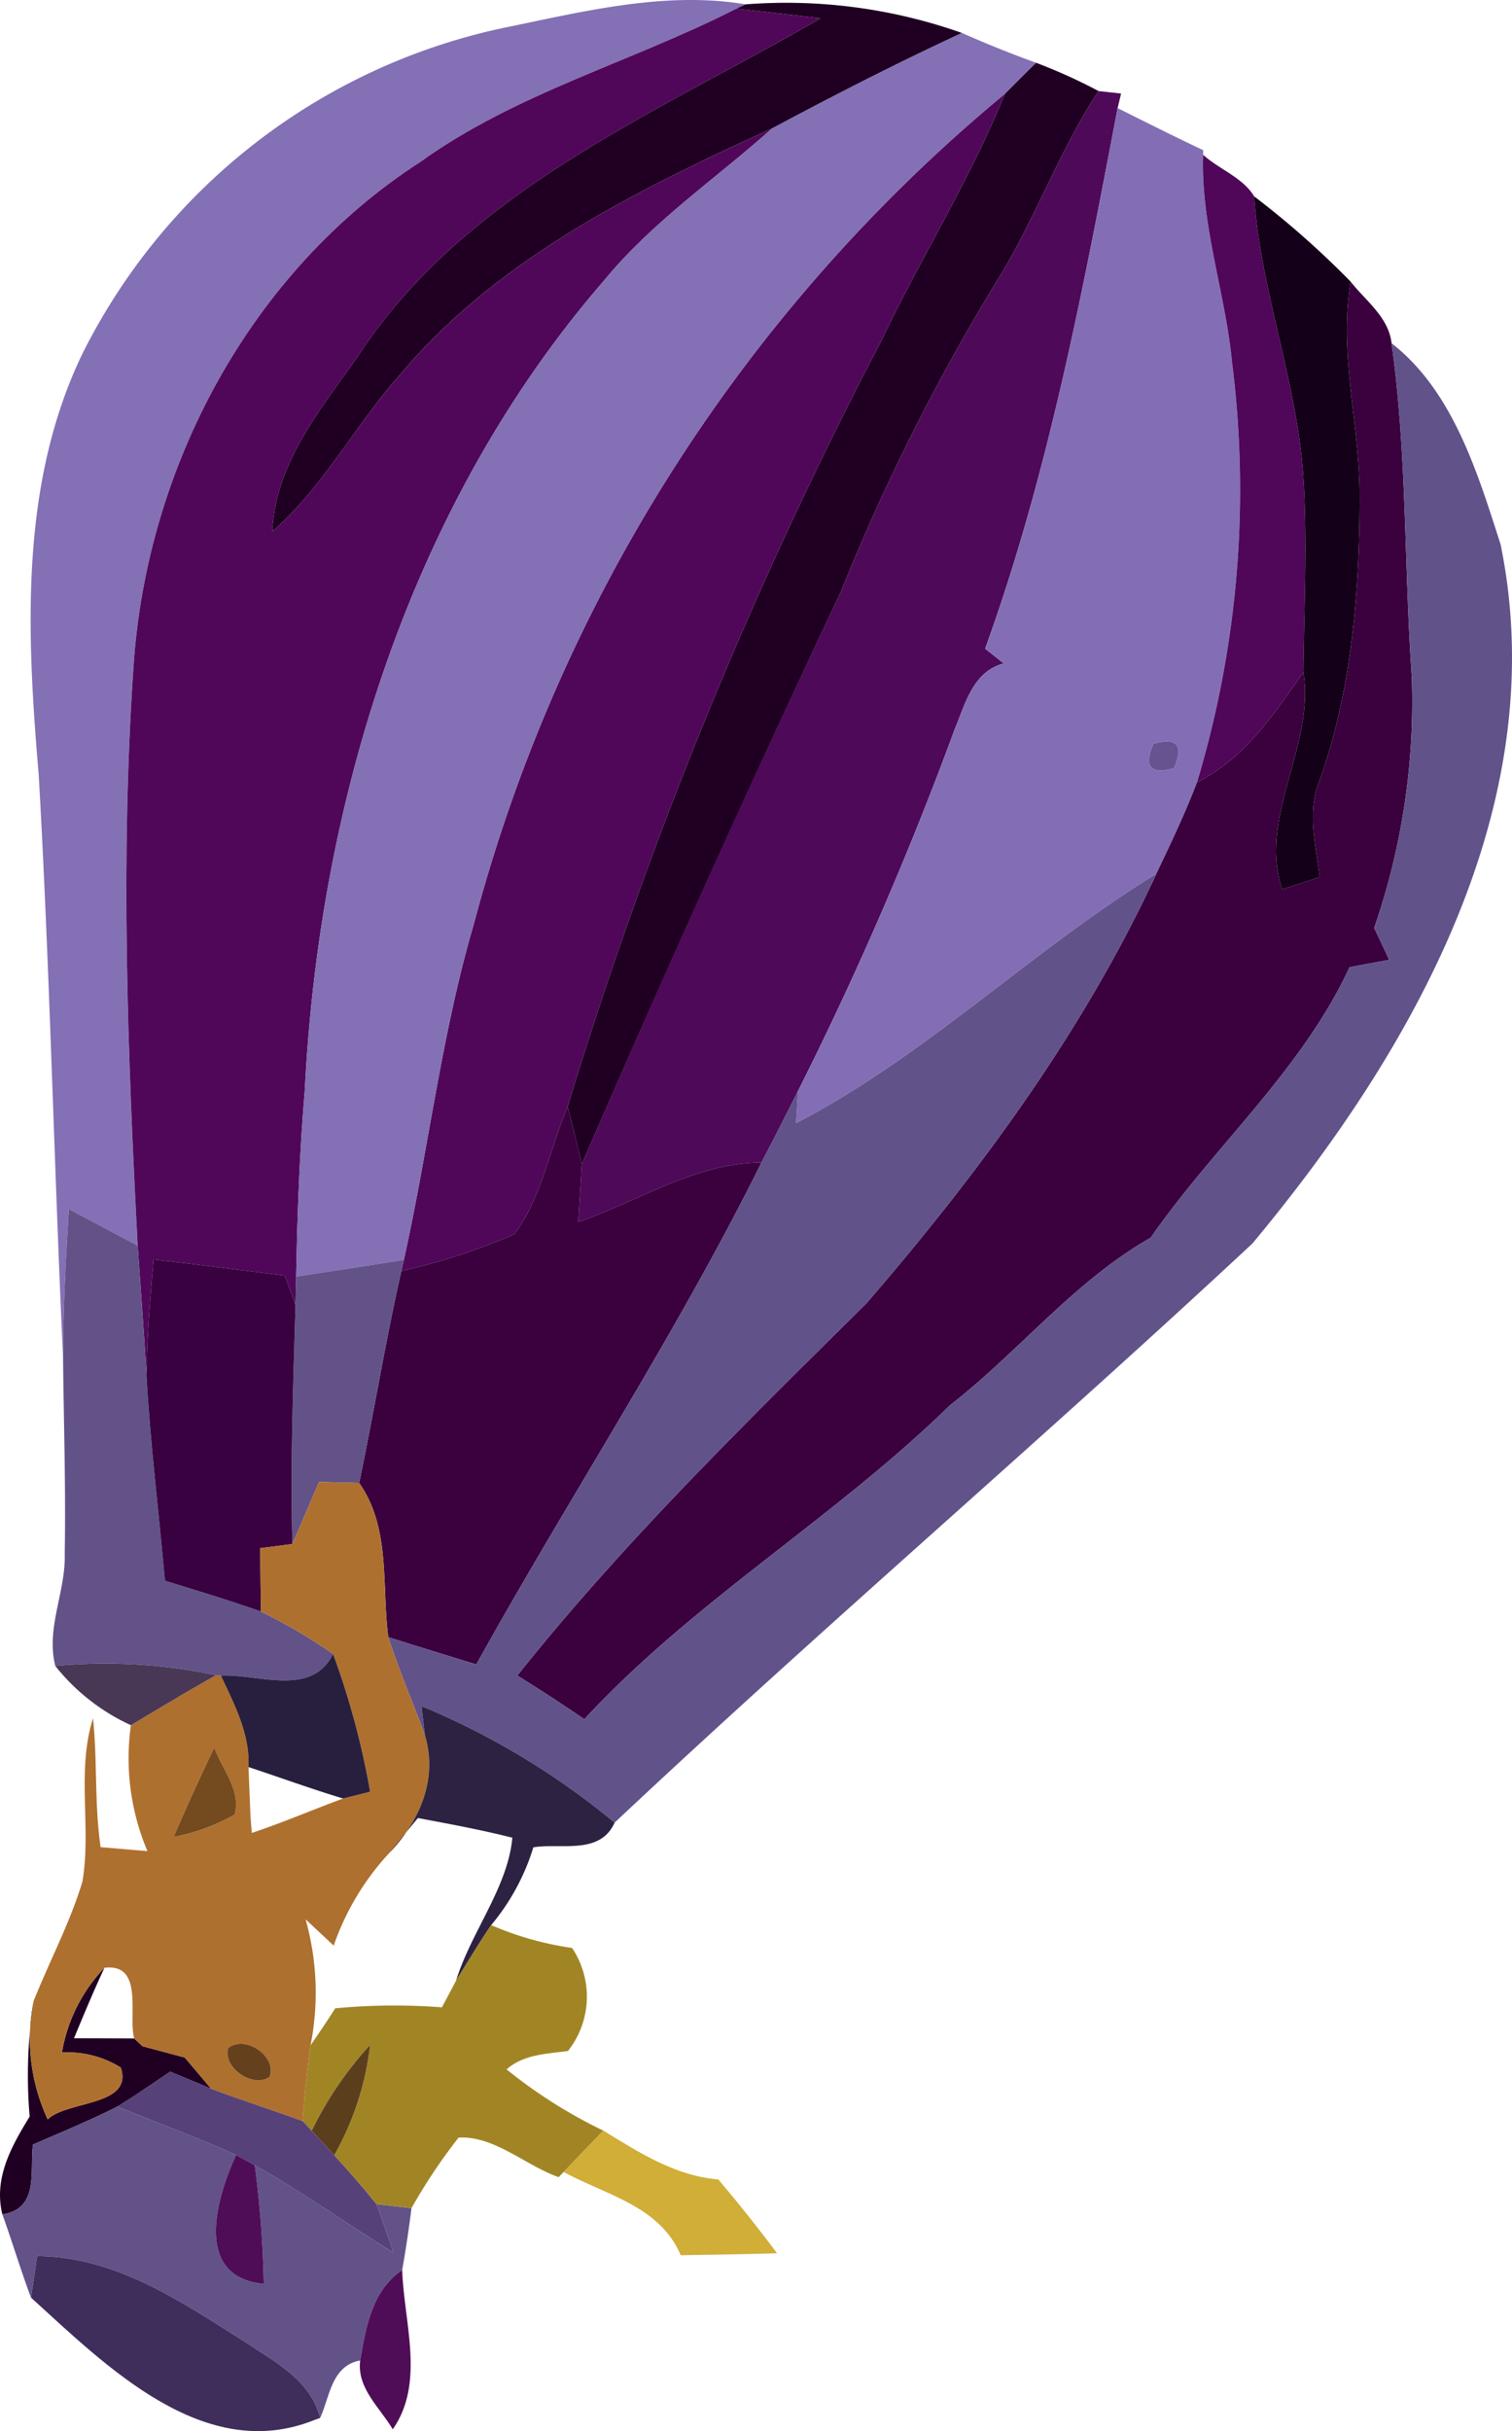 <svg xmlns="http://www.w3.org/2000/svg" viewBox="0 0 91.404 146.912"><title>montgolfiere3</title><path d="M48,7.83c4.79-.98,9.78-2.25,14.67-1.43l-.56.26c-6.3,3.22-13.29,5.08-19.1,9.26C32.75,22.54,26.46,34.34,25.67,46.41c-.8,11.66-.36,23.35.25,35-1.39-.74-2.78-1.47-4.16-2.21-.18,2.99-.35,5.99-.35,8.99-.55-11.72-.8-23.46-1.47-35.19-.72-8.51-1.18-17.51,2.61-25.43A37.068,37.068,0,0,1,48,7.83Z" transform="translate(-17.597 -6.137)" style="fill:#8470b5"></path><path d="M62.67,6.4A31.852,31.852,0,0,1,75.75,8.13c-3.89,1.8-7.7,3.75-11.48,5.77-8.17,3.72-16.61,7.87-22.5,14.89-2.7,3.05-4.62,6.75-7.71,9.47.18-4.24,3.04-7.5,5.32-10.82,6.55-9.85,17.95-14.48,27.82-20.2-1.7-.2-3.39-.39-5.09-.58Z" transform="translate(-17.597 -6.137)" style="fill:#200022"></path><path d="M80.23,9.93a32.888,32.888,0,0,1,3.78,1.71C81.65,15.2,80.23,19.26,78,22.89a125.937,125.937,0,0,0-9.56,18.99Q60.325,59.04,52.77,76.49c-.27-1.17-.56-2.33-.86-3.48A267.345,267.345,0,0,1,70.86,26.76c2.39-5.04,5.39-9.77,7.48-14.95C78.97,11.18,79.59,10.55,80.23,9.93Z" transform="translate(-17.597 -6.137)" style="fill:#200022"></path><path d="M21.34,130.17a9.77,9.77,0,0,1,2.57-5.12c-.65,1.4-1.25,2.83-1.84,4.26.91,0,2.73.01,3.64.01l.5.47c.63.17,1.91.51,2.55.68.54.63,1.07,1.26,1.6,1.89-.61-.26-1.85-.77-2.47-1.03-1.06.71-2.11,1.44-3.2,2.11-1.67.84-3.39,1.55-5.1,2.29-.21,1.61.4,3.88-1.85,4.22-.54-2.18.55-4.12,1.65-5.91a28.845,28.845,0,0,1,.25-7.01,11.517,11.517,0,0,0,.84,7.18c1.19-1.15,5.19-.78,4.42-3.13A6.089,6.089,0,0,0,21.34,130.17Z" transform="translate(-17.597 -6.137)" style="fill:#200022"></path><path d="M43.01,15.92c5.81-4.18,12.8-6.04,19.1-9.26,1.7.19,3.39.38,5.09.58-9.87,5.72-21.27,10.35-27.82,20.2-2.28,3.32-5.14,6.58-5.32,10.82,3.09-2.72,5.01-6.42,7.71-9.47,5.89-7.02,14.33-11.17,22.5-14.89-3.4,3.04-7.24,5.63-10.16,9.19C42.45,36.55,36.89,54.48,36.02,72.06c-.32,3.73-.45,7.48-.52,11.22L35.46,85c-.16-.44-.49-1.34-.65-1.78-2.64-.33-5.28-.67-7.93-.97-.2,2.32-.4,4.64-.43,6.98-.15-2.61-.35-5.22-.53-7.82-.61-11.65-1.05-23.34-.25-35C26.46,34.34,32.75,22.54,43.01,15.92Z" transform="translate(-17.597 -6.137)" style="fill:#500759"></path><path d="M46.24,61.98a97.505,97.505,0,0,1,32.1-50.17c-2.09,5.18-5.09,9.91-7.48,14.95A267.345,267.345,0,0,0,51.91,73.01c-1.08,2.55-1.55,5.46-3.22,7.71a37.591,37.591,0,0,1-6.83,2.22l.15-.67C43.51,75.52,44.29,68.62,46.24,61.98Z" transform="translate(-17.597 -6.137)" style="fill:#500759"></path><path d="M75.75,8.13q2.2.975,4.48,1.8c-.64.62-1.26,1.25-1.89,1.88a97.505,97.505,0,0,0-32.1,50.17c-1.95,6.64-2.73,13.54-4.23,20.29-2.17.35-4.34.68-6.51,1.01.07-3.74.2-7.49.52-11.22.87-17.58,6.43-35.51,18.09-48.97,2.92-3.56,6.76-6.15,10.16-9.19C68.05,11.88,71.86,9.93,75.75,8.13Z" transform="translate(-17.597 -6.137)" style="fill:#8370b5"></path><path d="M78,22.89c2.23-3.63,3.65-7.69,6.01-11.25l1.36.15-.21.88c-2.1,11.01-4.18,22.08-8.01,32.67.28.22.84.66,1.12.89-1.85.49-2.31,2.41-2.95,3.95a209.668,209.668,0,0,1-9.48,21.88q-1.095,2.175-2.21,4.33c-3.98.01-7.41,2.33-11.07,3.59.07-1.16.14-2.33.21-3.49q7.515-17.445,15.67-34.61A125.937,125.937,0,0,1,78,22.89Z" transform="translate(-17.597 -6.137)" style="fill:#4f0959"></path><path d="M85.16,12.67c1.72.86,3.43,1.72,5.17,2.54v.28c-.15,4.27,1.35,8.35,1.75,12.56a61.276,61.276,0,0,1-2.12,25.36c-.72,1.89-1.59,3.71-2.46,5.53-7.53,4.62-13.89,10.97-21.78,15.07.03-.48.09-1.46.12-1.95a209.668,209.668,0,0,0,9.48-21.88c.64-1.54,1.1-3.46,2.95-3.95-.28-.23-.84-.67-1.12-.89C80.98,34.75,83.06,23.68,85.16,12.67Zm2.16,38.41c-.6,1.39-.19,1.88,1.25,1.48C89.17,51.17,88.75,50.68,87.32,51.08Z" transform="translate(-17.597 -6.137)" style="fill:#836eb5"></path><path d="M92.08,28.05c-.4-4.21-1.9-8.29-1.75-12.56.95.87,2.42,1.39,3.08,2.51.4,5.78,2.62,11.24,2.98,17.02.25,3.91.04,7.82,0,11.73-1.78,2.54-3.56,5.23-6.43,6.66A61.276,61.276,0,0,0,92.08,28.05Z" transform="translate(-17.597 -6.137)" style="fill:#500659"></path><path d="M96.39,35.02c-.36-5.78-2.58-11.24-2.98-17.02a53.877,53.877,0,0,1,5.84,5.16c-.73,4.31.53,8.58.54,12.89,0,5.81-.46,11.71-2.41,17.22-.79,1.9-.24,3.93,0,5.87-.76.25-1.52.49-2.27.74-1.47-4.4,1.99-8.61,1.28-13.13C96.43,42.84,96.64,38.93,96.39,35.02Z" transform="translate(-17.597 -6.137)" style="fill:#140018"></path><path d="M99.25,23.16c.9,1.15,2.3,2.15,2.47,3.72.94,6.67.75,13.42,1.22,20.13a41.842,41.842,0,0,1-2.27,15.2c.3.64.61,1.29.91,1.93-.6.11-1.8.33-2.4.45-2.9,6.24-8.16,10.78-12.02,16.34-4.61,2.62-7.98,6.9-12.14,10.13-6.96,6.81-15.48,11.81-22.1,18.97q-1.995-1.365-4.05-2.64c6.42-8.06,13.8-15.26,21.11-22.5C76.8,76.99,83.1,68.45,87.5,58.94c.87-1.82,1.74-3.64,2.46-5.53,2.87-1.43,4.65-4.12,6.43-6.66.71,4.52-2.75,8.73-1.28,13.13.75-.25,1.51-.49,2.27-.74-.24-1.94-.79-3.97,0-5.87,1.95-5.51,2.41-11.41,2.41-17.22C99.78,31.74,98.52,27.47,99.25,23.16Z" transform="translate(-17.597 -6.137)" style="fill:#3a013e"></path><path d="M48.69,80.72c1.67-2.25,2.14-5.16,3.22-7.71.3,1.15.59,2.31.86,3.48-.07,1.16-.14,2.33-.21,3.49,3.66-1.26,7.09-3.58,11.07-3.59-5.18,10.43-11.59,20.16-17.24,30.33-1.77-.54-3.55-1.09-5.32-1.65-.41-3.13.16-6.59-1.76-9.32.89-4.27,1.59-8.57,2.55-12.81A37.591,37.591,0,0,0,48.69,80.72Z" transform="translate(-17.597 -6.137)" style="fill:#3a013e"></path><path d="M101.72,26.88c3.71,2.88,5.2,7.83,6.59,12.15,3.22,15.68-5.32,30.63-15,42.25-12.7,11.83-25.92,23.12-38.56,35a45.669,45.669,0,0,0-11.67-7.04c.05.44.15,1.31.2,1.74-.73-1.98-1.57-3.91-2.21-5.91,1.77.56,3.55,1.11,5.32,1.65,5.65-10.17,12.06-19.9,17.24-30.33q1.11-2.16,2.21-4.33c-.03.49-.09,1.47-.12,1.95,7.89-4.1,14.25-10.45,21.78-15.07-4.4,9.51-10.7,18.05-17.52,25.95-7.31,7.24-14.69,14.44-21.11,22.5q2.055,1.275,4.05,2.64c6.62-7.16,15.14-12.16,22.1-18.97,4.16-3.23,7.53-7.51,12.14-10.13,3.86-5.56,9.12-10.1,12.02-16.34.6-.12,1.8-.34,2.4-.45-.3-.64-.61-1.29-.91-1.93a41.842,41.842,0,0,0,2.27-15.2C102.47,40.3,102.66,33.55,101.72,26.88Z" transform="translate(-17.597 -6.137)" style="fill:#62528a"></path><path d="M87.32,51.08c1.43-.4,1.85.09,1.25,1.48C87.13,52.96,86.72,52.47,87.32,51.08Z" transform="translate(-17.597 -6.137)" style="fill:#665491"></path><path d="M21.76,79.2c1.38.74,2.77,1.47,4.16,2.21.18,2.6.38,5.21.53,7.82.23,4.15.75,8.28,1.12,12.43,1.94.6,3.88,1.18,5.8,1.86a34.067,34.067,0,0,1,4.36,2.56c-1.28,2.63-4.51,1.21-6.78,1.31l-.29-.02a32.385,32.385,0,0,0-9.72-.56c-.58-2.29.64-4.49.57-6.78.07-3.95-.06-7.89-.1-11.84C21.41,85.19,21.58,82.19,21.76,79.2Z" transform="translate(-17.597 -6.137)" style="fill:#625288"></path><path d="M35.5,83.28c2.17-.33,4.34-.66,6.51-1.01l-.15.67c-.96,4.24-1.66,8.54-2.55,12.81-.61-.02-1.82-.04-2.42-.06-.56,1.25-1.06,2.51-1.62,3.75-.13-4.81.05-9.62.19-14.44Z" transform="translate(-17.597 -6.137)" style="fill:#625288"></path><path d="M19.59,135.73c1.71-.74,3.43-1.45,5.1-2.29,2.39.97,4.82,1.86,7.18,2.92-1.2,2.62-2.61,7.38,1.67,7.79a63.7,63.7,0,0,0-.54-7.17c2.89,1.62,5.57,3.55,8.38,5.29-.32-.99-.66-1.97-1.03-2.94.53.06,1.59.18,2.12.25-.15,1.24-.34,2.49-.56,3.73-1.84,1.26-2.19,3.44-2.54,5.47-1.74.32-1.83,2.19-2.42,3.47-.59-2.3-2.75-3.4-4.56-4.6-3.83-2.43-7.82-5.15-12.54-5.18-.09.63-.29,1.88-.38,2.51-.62-1.66-1.13-3.36-1.73-5.03C19.99,139.61,19.38,137.34,19.59,135.73Z" transform="translate(-17.597 -6.137)" style="fill:#625288"></path><path d="M36.62,152.37l.33-.12Z" transform="translate(-17.597 -6.137)" style="fill:#625288"></path><path d="M26.88,82.25c2.65.3,5.29.64,7.93.97.16.44.49,1.34.65,1.78-.14,4.82-.32,9.63-.19,14.44-.48.07-1.45.19-1.94.25.01,1.27.02,2.55.04,3.83-1.92-.68-3.86-1.26-5.8-1.86-.37-4.15-.89-8.28-1.12-12.43C26.48,86.89,26.68,84.57,26.88,82.25Z" transform="translate(-17.597 -6.137)" style="fill:#39013f"></path><path d="M35.27,99.44c.56-1.24,1.06-2.5,1.62-3.75.6.02,1.81.04,2.42.06,1.92,2.73,1.35,6.19,1.76,9.32.64,2,1.48,3.93,2.21,5.91.8,2.65-.3,5.17-2.11,7.09a15.812,15.812,0,0,0-3.4,5.64l-1.7-1.59a16.328,16.328,0,0,1,.3,7.61c-.2,1.52-.37,3.05-.47,4.59-1.84-.68-3.71-1.26-5.54-1.96-.53-.63-1.06-1.26-1.6-1.89-.64-.17-1.92-.51-2.55-.68l-.5-.47c-.38-1.35.62-4.56-1.8-4.27a9.77,9.77,0,0,0-2.57,5.12,6.089,6.089,0,0,1,3.56.91c.77,2.35-3.23,1.98-4.42,3.13a11.517,11.517,0,0,1-.84-7.18c.96-2.4,2.19-4.7,2.94-7.19.55-3.26-.37-6.68.64-9.87.27,2.59.08,5.21.46,7.79l2.83.24a14.384,14.384,0,0,1-1-7.61c1.71-1.02,3.41-2.05,5.15-3.02l.29.02c.82,1.75,1.76,3.53,1.67,5.53.03.78.09,2.34.13,3.12l.07.86c1.87-.62,3.67-1.4,5.52-2.08.41-.1,1.23-.31,1.63-.41a47.867,47.867,0,0,0-2.24-8.33,34.067,34.067,0,0,0-4.36-2.56c-.02-1.28-.03-2.56-.04-3.83C33.82,99.63,34.79,99.51,35.27,99.44Zm-4.72,12.3c-.85,1.79-1.68,3.58-2.45,5.4a12.069,12.069,0,0,0,3.68-1.35C32.18,114.3,31.02,113.06,30.55,111.74Zm.84,18.16c-.34,1.19,1.49,2.44,2.5,1.75C34.38,130.41,32.4,129.07,31.39,129.9Z" transform="translate(-17.597 -6.137)" style="fill:#ae702f"></path><path d="M37.73,106.08a47.867,47.867,0,0,1,2.24,8.33c-.4.1-1.22.31-1.63.41-1.93-.58-3.81-1.27-5.72-1.9.09-2-.85-3.78-1.67-5.53C33.22,107.29,36.45,108.71,37.73,106.08Z" transform="translate(-17.597 -6.137)" style="fill:#281f3e"></path><path d="M20.94,106.81a32.385,32.385,0,0,1,9.72.56c-1.74.97-3.44,2-5.15,3.02A12.464,12.464,0,0,1,20.94,106.81Z" transform="translate(-17.597 -6.137)" style="fill:#493756"></path><path d="M43.08,109.24a45.669,45.669,0,0,1,11.67,7.04c-.88,1.97-3.24,1.22-4.91,1.49a13.448,13.448,0,0,1-2.55,4.7c-.74,1.09-1.42,2.23-2.12,3.35.91-2.95,3.12-5.61,3.4-8.63-1.89-.48-3.8-.83-5.71-1.19-.42.51-1.27,1.55-1.69,2.07,1.81-1.92,2.91-4.44,2.11-7.09C43.23,110.55,43.13,109.68,43.08,109.24Z" transform="translate(-17.597 -6.137)" style="fill:#2e2243"></path><path d="M30.55,111.74c.47,1.32,1.63,2.56,1.23,4.05a12.069,12.069,0,0,1-3.68,1.35C28.87,115.32,29.7,113.53,30.55,111.74Z" transform="translate(-17.597 -6.137)" style="fill:#744a1f"></path><path d="M45.17,125.82c.7-1.12,1.38-2.26,2.12-3.35a18.955,18.955,0,0,0,4.89,1.38,5.289,5.289,0,0,1-.25,6.23c-1.28.17-2.68.2-3.71,1.11a30.107,30.107,0,0,0,5.85,3.7c-.8.83-1.6,1.66-2.4,2.5l-.3.31c-2.01-.7-3.86-2.5-6.05-2.39a34.107,34.107,0,0,0-2.85,4.27c-.53-.07-1.59-.19-2.12-.25-.81-1.01-1.67-1.99-2.55-2.95a17.521,17.521,0,0,0,2.17-6.67,21.832,21.832,0,0,0-3.53,5.19l-.54-.58c.1-1.54.27-3.07.47-4.59.51-.73,1.01-1.47,1.49-2.23a37.554,37.554,0,0,1,6.45-.06C44.53,127.03,44.96,126.22,45.17,125.82Zm4.04-.59" transform="translate(-17.597 -6.137)" style="fill:#a18525"></path><path d="M49.21,125.23" transform="translate(-17.597 -6.137)" style="fill:#594125"></path><path d="M31.39,129.9c1.01-.83,2.99.51,2.5,1.75C32.88,132.34,31.05,131.09,31.39,129.9Z" transform="translate(-17.597 -6.137)" style="fill:#65401d"></path><path d="M36.44,134.9a21.832,21.832,0,0,1,3.53-5.19,17.521,17.521,0,0,1-2.17,6.67Z" transform="translate(-17.597 -6.137)" style="fill:#5b3f1d"></path><path d="M24.69,133.44c1.09-.67,2.14-1.4,3.2-2.11.62.26,1.86.77,2.47,1.03,1.83.7,3.7,1.28,5.54,1.96l.54.58,1.36,1.48c.88.96,1.74,1.94,2.55,2.95.37.97.71,1.95,1.03,2.94-2.81-1.74-5.49-3.67-8.38-5.29l-1.13-.62C29.51,135.3,27.08,134.41,24.69,133.44Z" transform="translate(-17.597 -6.137)" style="fill:#574179"></path><path d="M54.07,134.89c2.16,1.32,4.35,2.74,6.95,2.95q1.845,2.175,3.55,4.46c-1.94.06-3.88.09-5.82.12-1.27-2.98-4.5-3.63-7.08-5.03C52.47,136.55,53.27,135.72,54.07,134.89Z" transform="translate(-17.597 -6.137)" style="fill:#d0ae37"></path><path d="M33.54,144.15c-4.28-.41-2.87-5.17-1.67-7.79l1.13.62A63.7,63.7,0,0,1,33.54,144.15Z" transform="translate(-17.597 -6.137)" style="fill:#500d57"></path><path d="M39.37,148.78c.35-2.03.7-4.21,2.54-5.47.1,3.17,1.4,6.81-.57,9.63C40.57,151.63,39.16,150.46,39.37,148.78Z" transform="translate(-17.597 -6.137)" style="fill:#500d57"></path><path d="M19.85,142.47c4.72.03,8.71,2.75,12.54,5.18,1.81,1.2,3.97,2.3,4.56,4.6l-.33.12c-6.68,2.7-12.59-3.25-17.15-7.39C19.56,144.35,19.76,143.1,19.85,142.47Z" transform="translate(-17.597 -6.137)" style="fill:#3f2e5c"></path></svg>